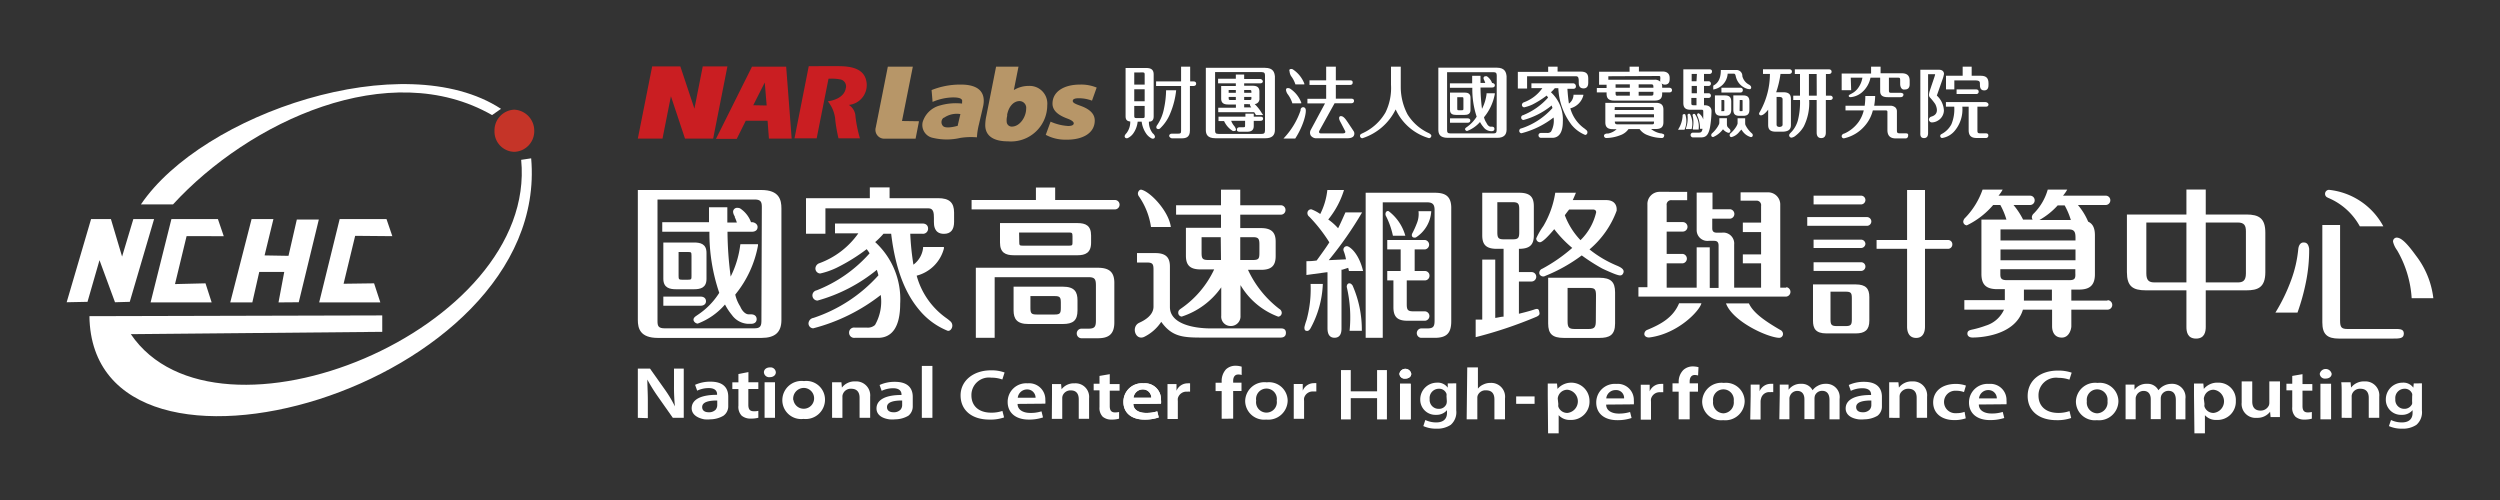 <svg id="圖層_1" data-name="圖層 1" xmlns="http://www.w3.org/2000/svg" viewBox="0 0 300 60"><rect x="0" y="0" width="300" height="60" fill="#333333" stroke="none"/><defs><style>.cls-1{fill:#b79668;}.cls-2{fill:#ca1e22;}.cls-3{fill:#fff;}.cls-4{fill:#c53428;}</style></defs><path class="cls-1" d="M126.07,14.6a6.09,6.09,0,0,0,2.11.52c.48,0,.67-.14.67-.32s-.23-.38-.84-.6c-.81-.31-1.71-.81-1.71-1.76,0-1.46,1.39-2.29,3.3-2.29a4.85,4.85,0,0,1,2,.36l-.56,1.57a4.44,4.44,0,0,0-1.61-.29c-.43,0-.7.1-.7.32s.28.35.86.56,1.78.67,1.78,1.79c0,1.52-1.45,2.33-3.45,2.3a4.93,4.93,0,0,1-2.43-.58Z"/><path class="cls-1" d="M115.25,10.15a9.12,9.12,0,0,0-3.46.66l.12,1.42a6.43,6.43,0,0,1,2.48-.54c1,0,1.12.28,1.06.53l0,.21a6.87,6.87,0,0,0-2.63.22,2.93,2.93,0,0,0-2.1,2,1.57,1.57,0,0,0,1.26,1.9,7.14,7.14,0,0,0,3.25,0,8.3,8.3,0,0,1,2-.07,8.28,8.28,0,0,1,.23-1.51l.49-2.1C118.32,11.34,117.73,10.13,115.25,10.15Zm-2,4a2.7,2.7,0,0,1,2-.46s-.19.78-.33,1.41c-.66.18-1.52.32-1.78,0A.68.68,0,0,1,113.24,14.12Z"/><path class="cls-1" d="M123.47,10.31a3.41,3.41,0,0,0-1.81.5L122.22,8h-2.69l-1.17,5.91a5.33,5.33,0,0,0-.13,1.11c0,1.14.8,1.94,2.72,1.94a4.35,4.35,0,0,0,4.72-4.33A2.12,2.12,0,0,0,123.47,10.31Zm-2,4.88a.61.61,0,0,1-.67-.6,2.05,2.05,0,0,1,.06-.68l0-.17c.22-1.07.85-1.61,1.48-1.61a.81.81,0,0,1,.8.92C123.13,14.08,122.35,15.19,121.43,15.19Z"/><path class="cls-1" d="M108.24,14.52,109.54,8h-3s-1.33,6.73-1.45,7.3a1.06,1.06,0,0,0,1.11,1.34h3.67l.41-2.09Z"/><path class="cls-2" d="M104,10c-.16-1.7-1.68-2.06-3.39-2.06H97.05l-1.71,8.66H98l1.42-7.15a5.58,5.58,0,0,1,1.51.1.85.85,0,0,1,.56,1.06c-.13.78-.91,1.37-2.15,1.55a4,4,0,0,1,.9,2.31,18.14,18.14,0,0,0,.38,2.13h2.57a16.27,16.27,0,0,1-.53-2.58,1.72,1.72,0,0,0-.8-1.43v0A2.39,2.39,0,0,0,104,10Z"/><path class="cls-2" d="M92.27,16.63H95L94.34,8h-4.1l-4.32,8.66h2.49l1.08-2.17h2.62Zm-1.88-4L91.77,9.9,92,12.66Z"/><polygon class="cls-2" points="84.33 7.97 83.33 13.04 81.64 7.97 81.22 7.97 79.32 7.97 78.26 7.97 76.54 16.63 79.5 16.63 80.51 11.55 82.2 16.63 82.61 16.63 84.52 16.63 85.58 16.63 87.29 7.97 84.33 7.97"/><path class="cls-3" d="M151.8,8.14h-7.1v7.45c0,.44.12,1,1.15,1h6c.77,0,1.14-.33,1.14-1V9.17C152.94,8.73,152.83,8.14,151.8,8.14Zm0,7.51c0,.35-.14.42-.43.42h-5.14c-.36,0-.42-.13-.42-.42v-7h5.56c.36,0,.43.14.43.42Z"/><path class="cls-3" d="M150.56,12.49a.62.62,0,0,0,.57-.7V11c0-.5-.25-.71-.83-.71h-1V10h1.92c.29,0,.32-.18.32-.25s-.12-.27-.32-.27h-1.92V8.94h-1v.51h-2.13V10h2.13v.32h-1.76v1.5c0,.5.26.72.84.72h.93v.39h-2.12v.53h4.31l.22.35,0,0h.86l-.18-.26A4.88,4.88,0,0,0,150.56,12.49ZM148.3,12h-.58c-.25,0-.28,0-.28-.28v-.09h.86Zm0-.86h-.86v-.34h.86Zm1,1.75v-.39H150a.2.2,0,0,0,0,.11.61.61,0,0,0,.16.28Zm.87-1.17c0,.25,0,.28-.28.28h-.59v-.37h.87Zm-.87-.58v-.34h.59c.26,0,.28,0,.28.34Z"/><path class="cls-3" d="M151.26,14h-.81v-.36h-1V14h-3.23v.53h.67a2.7,2.7,0,0,0,1.05,1.19.47.47,0,0,0,.17,0,.23.23,0,0,0,.18-.07.26.26,0,0,0,0-.2,1,1,0,0,0-.2-.35,2.16,2.16,0,0,1-.35-.6h1.67V15c0,.25,0,.27-.27.27h-.37c-.3,0-.34.19-.34.28s0,.26.34.26h.85c.58,0,.83-.21.83-.7v-.61h.81c.19,0,.31-.1.31-.26S151.46,14,151.26,14Z"/><path class="cls-3" d="M171.51,16h0a5.9,5.9,0,0,1-2.61-2.28,7.11,7.11,0,0,1-.81-3.26V8h-1.17v2.17a6.65,6.65,0,0,1-.66,3.32A6.1,6.1,0,0,1,163.48,16h0c-.16.08-.28.13-.28.31a.29.29,0,0,0,.28.28,6.73,6.73,0,0,0,4-3.46,6.34,6.34,0,0,0,4,3.45.29.29,0,0,0,.28-.28C171.76,16.16,171.64,16.1,171.51,16Z"/><path class="cls-3" d="M141.14,10.83h-1.21a10.9,10.9,0,0,1-.25,2.19,5.27,5.27,0,0,1-.77,1.92c-.15.19-.19.34-.11.47a.31.31,0,0,0,.41,0,5.08,5.08,0,0,0,1.23-1.83A9.82,9.82,0,0,0,141.14,10.83Z"/><path class="cls-3" d="M143.24,9.77h-.42V8h-1.09V9.77h-3v.55h3v5.37c0,.3-.06.35-.37.35h-.73c-.29,0-.33.18-.33.28s.18.28.33.28h1.16c.51,0,1-.11,1-.94V10.32h.42c.2,0,.33-.1.33-.27S143.44,9.77,143.24,9.77Z"/><path class="cls-3" d="M138.33,16l0,0a2.17,2.17,0,0,1-.46-1.4c.36,0,.57-.17.57-.65v-5c0-.56-.27-.79-.9-.79h-2.47v5.78c0,.45.18.6.56.64a2.18,2.18,0,0,1-.46,1.41l0,0a.82.82,0,0,0-.2.29.26.26,0,0,0,.07.26.32.32,0,0,0,.35,0A1.73,1.73,0,0,0,136,16a3,3,0,0,0,.52-1.4H137a3.22,3.22,0,0,0,.52,1.4,1.73,1.73,0,0,0,.64.59.32.32,0,0,0,.35,0,.24.24,0,0,0,.07-.26A.71.71,0,0,0,138.33,16Zm-2.22-2.15V12.71h1.25v1.15c0,.26,0,.31-.3.31h-.64C136.14,14.17,136.11,14.12,136.11,13.86Zm1.25-1.7h-1.25V10.71h1.25Zm-.3-3.46c.28,0,.3.05.3.31v1.15h-1.25V8.7Z"/><path class="cls-3" d="M154.93,9.13a3.3,3.3,0,0,1,.52,1l0,0h1.07l0-.1a3.61,3.61,0,0,0-1.36-1.69.36.36,0,0,0-.41,0,.27.27,0,0,0,0,.24A1.24,1.24,0,0,0,154.93,9.13Z"/><path class="cls-3" d="M154.56,11.35a3.66,3.66,0,0,1,.51,1l0,.05h1.08l0-.1a3.53,3.53,0,0,0-1.36-1.68c-.18-.07-.34-.06-.41,0a.25.25,0,0,0-.05.24A1.11,1.11,0,0,0,154.56,11.35Z"/><path class="cls-3" d="M156.22,12.91a.33.33,0,0,0-.15.24l0,.1a9.1,9.1,0,0,1-1.94,3.25l-.11.12h1.41l0,0c1.05-1.62,1.41-3.29,1.22-3.59A.3.3,0,0,0,156.22,12.91Z"/><path class="cls-3" d="M162.45,15.76l-.77-1.16a.43.43,0,0,1-.07-.1c-.15-.21-.4-.56-.67-.56l-.1,0a.19.19,0,0,0-.13.13c-.07.2.12.53.14.56l.57,1.1a.19.19,0,0,1,0,.17c0,.07-.17.11-.35.11h-2.43c-.18,0-.3,0-.34-.11s0-.1,0-.17l1.85-3.34h2c.29,0,.33-.19.33-.27s0-.28-.33-.28H160.3V10.19H162c.28,0,.32-.17.32-.28s0-.27-.32-.27H160.3V8h-1.16V9.64h-2v.55h2v1.67h-2.25v.55H159l-1.71,3.18a.69.69,0,0,0,0,.67.82.82,0,0,0,.76.33h3.65c.39,0,.64-.11.74-.27A.55.55,0,0,0,162.45,15.76Z"/><path class="cls-3" d="M207.32,8.84H208c.15,0,.22,0,.29.3a2,2,0,0,0,1.5,1.55h.08a.29.29,0,0,0,.17,0,.22.22,0,0,0,.1-.21c0-.19-.26-.33-.29-.34a1.58,1.58,0,0,1-.77-1,.7.7,0,0,0-.75-.74H206.5c0,1.21-.45,1.63-.91,1.88v.46A2.05,2.05,0,0,0,207.32,8.84Z"/><path class="cls-3" d="M209.14,10.82a.27.27,0,0,0-.29-.29h-2.28v.57h2.28A.27.27,0,0,0,209.14,10.82Z"/><path class="cls-3" d="M207.6,15.86a.27.27,0,0,0,0-.32c-.21-.26-.37-.25-.37-.66v-.7h-.91s0,.26,0,.49-.05.25-.18.5a3.66,3.66,0,0,1-.68.82.29.29,0,0,0-.11.21.21.21,0,0,0,.24.24,2.85,2.85,0,0,0,1.17-.93,1.31,1.31,0,0,0,.61.42A.23.23,0,0,0,207.6,15.86Z"/><path class="cls-3" d="M202.24,13.74a.2.2,0,0,0-.27,0c-.06,0-.06.09-.06.16v.05a3.36,3.36,0,0,1-.49,1.52l-.06.1h.56c.19,0,.2,0,.22,0A2.57,2.57,0,0,0,202.24,13.74Z"/><path class="cls-3" d="M203,15.48a2.53,2.53,0,0,0-.19-1.78.18.18,0,0,0-.3.18v0a3.5,3.5,0,0,1-.2,1.52l0,.09h.7Z"/><path class="cls-3" d="M203.16,15.54h.68v-.07a2.6,2.6,0,0,0-.45-1.78.2.2,0,0,0-.26.05.19.19,0,0,0,0,.18v0a3.49,3.49,0,0,1,0,1.5Z"/><path class="cls-3" d="M210.22,16a3.38,3.38,0,0,1-.62-.73c-.14-.26-.18-.27-.18-.52v-.56h-.91v.54c0,.16,0,.13-.13.41a3.44,3.44,0,0,1-.72.86.28.28,0,0,0-.1.21.21.21,0,0,0,.23.24,1.76,1.76,0,0,0,.92-.62l.25-.28c.08.09.13.19.21.28a1.84,1.84,0,0,0,.92.62.21.21,0,0,0,.24-.24A.26.26,0,0,0,210.22,16Z"/><path class="cls-3" d="M205.38,13.43v-.11c0-.43-.31-.69-.82-.69h-.08v-.88H205a.27.27,0,0,0,.31-.28.28.28,0,0,0-.31-.28h-.52v-.88H205a.27.27,0,0,0,.31-.28.28.28,0,0,0-.31-.28h-.52V8.87h.65a.28.28,0,0,0,.31-.28c0-.08,0-.27-.31-.27H202v4c0,.44.1.85.86.85h1.31c.12,0,.21,0,.22.17s0,.72,0,1a1.4,1.4,0,0,0-.51-.73.15.15,0,0,0-.21.09.17.17,0,0,0,0,.17l0,0a3.58,3.58,0,0,1,.33,1.53v.06l.3,0c-.07.44-.23.46-.52.46h-.6a.28.28,0,0,0-.31.28.29.29,0,0,0,.31.29h.87c.51,0,.92-.09,1.14-1.16A12.63,12.63,0,0,0,205.38,13.43Zm-1.8-.8h-.32c-.28,0-.3-.05-.3-.32v-.56h.62Zm0-2.88H203v.56h.63v.88H203V8.87h.63Z"/><path class="cls-3" d="M208.72,13.9h.47c.52,0,.74-.22.74-.73v-1c0-.5-.22-.72-.74-.72H208v1.72C208,13.68,208.2,13.9,208.72,13.9Zm.05-1.9H209c.09,0,.11,0,.11.12v1.11c0,.11,0,.11-.25.11-.08,0-.11,0-.11-.11Z"/><path class="cls-3" d="M205.79,11.45h0v1.72c0,.51.23.73.74.73H207c.52,0,.75-.22.75-.73v-1c0-.5-.23-.72-.75-.72Zm1.13,1.78c0,.11,0,.11-.24.11s-.11,0-.11-.11V12h.24c.07,0,.11,0,.11.12Z"/><path class="cls-3" d="M190.35,15.6l-.19-.16A4.37,4.37,0,0,1,188.44,13,2.17,2.17,0,0,0,190,11.46v-.09h-1.18l0,.06a1.33,1.33,0,0,1-.55,1c-.07-.43-.15-1.23-.18-1.77h.69c.21,0,.33-.11.33-.29S189,10,188.77,10h-5v.58h1.31a4.66,4.66,0,0,1-2.22,1.7.35.35,0,0,0-.23.3.29.29,0,0,0,.27.3,4.7,4.7,0,0,0,1-.34,11,11,0,0,0,1.7-1.07,2.25,2.25,0,0,1,.17.24,8,8,0,0,1-3,2.11.28.28,0,0,0-.23.29.29.29,0,0,0,.28.29,9.23,9.23,0,0,0,3.39-1.75c0,.09.05.18.09.31h0a8.58,8.58,0,0,1-3.71,2.44c-.1,0-.28.09-.28.3a.28.28,0,0,0,.26.29,10.51,10.51,0,0,0,3.86-1.89,2.67,2.67,0,0,1-.31,1.7.6.6,0,0,1-.5.15h-.67c-.21,0-.33.11-.33.29a.3.3,0,0,0,.33.3h1.32c.83,0,1.27-.68,1.27-1.94a4.44,4.44,0,0,0-1.43-3.53,4.13,4.13,0,0,0,.47-.49H187A7.8,7.8,0,0,0,188.6,15a4.14,4.14,0,0,0,1.62,1.19c.14,0,.27-.13.27-.29A.33.33,0,0,0,190.35,15.6Z"/><path class="cls-3" d="M174.74,13.79h1c.35,0,.72-.08.72-.59V11.71c0-.52-.37-.6-.72-.6H174v.07s0,.11,0,.53V13.2C174,13.71,174.37,13.79,174.74,13.79Zm.13-1.91v-.22h.51c.21,0,.23,0,.23.22V13c0,.19,0,.23-.23.23h-.28c-.21,0-.23,0-.23-.23Z"/><path class="cls-3" d="M179.6,8.12h-7v7.42c0,.48.12,1,1.14,1h5.91c.78,0,1.14-.33,1.14-1V9.15C180.74,8.71,180.62,8.12,179.6,8.12Zm0,7.49c0,.34-.13.4-.42.4h-5.11c-.36,0-.42-.12-.42-.4V8.66h5.54c.32,0,.42.1.42.41Z"/><path class="cls-3" d="M176.44,14.47c0-.17-.12-.27-.32-.27H174v.53h2.12C176.31,14.73,176.44,14.63,176.44,14.47Z"/><path class="cls-3" d="M178.39,11.26a5.24,5.24,0,0,1-.55,1.8,21.58,21.58,0,0,1-.18-2.56h1.39c.21,0,.33-.1.33-.27s-.18-.27-.33-.27h0a1.66,1.66,0,0,0-.63-.81.4.4,0,0,0-.15,0,.23.23,0,0,0-.25.23.73.73,0,0,0,.09.26l0,0c.05.11.08.2.12.31h-.57V9.1h-1V10h-2.67v.54h2.69A10.38,10.38,0,0,0,177.2,14,4.33,4.33,0,0,1,176,15.26l0,0c-.09.06-.19.13-.19.24s.13.22.24.22a3.85,3.85,0,0,0,1.55-1.08,3.06,3.06,0,0,0,.4.59,1.18,1.18,0,0,0,.92.51H179c.3,0,.33-.19.33-.27s0-.27-.33-.27h-.13c-.17,0-.37-.17-.49-.45a2,2,0,0,1-.3-.68,6.08,6.08,0,0,0,1.3-2.8l0-.08h-1Z"/><path class="cls-3" d="M237.44,11c0-.17-.11-.27-.31-.27h-2.34v.55h2.34A.27.27,0,0,0,237.44,11Z"/><path class="cls-3" d="M232.42,11.47l.73-2.08a3.3,3.3,0,0,0,.13-.52c0-.19-.11-.5-.61-.5h-2.23V15.9c0,.17-.07.67.44.67s.49-.5.49-.67v-7h.83c.06,0,0,0,0,0a.15.15,0,0,1,0,.11c0,.06-.64,1.89-.66,2a2,2,0,0,0-.06.32.52.52,0,0,0,.08.33,7.15,7.15,0,0,1,.67.83c.32.65.31,1.28-.46,1.5a.4.4,0,0,0-.3.34.36.36,0,0,0,.33.36,1.4,1.4,0,0,0,.7-.19,1.46,1.46,0,0,0,.77-1.23A2.6,2.6,0,0,0,232.42,11.47Z"/><path class="cls-3" d="M238.31,12.8c.28,0,.31-.19.31-.27s-.11-.28-.4-.28h-4.71v.55h1a4.72,4.72,0,0,1-.34,2.11A2.81,2.81,0,0,1,233,16.08c-.14.07-.17.14-.17.24a.23.23,0,0,0,.24.24,2.47,2.47,0,0,0,1.51-.88,4,4,0,0,0,.9-2.88h.76v2.82c0,.83.5.94,1,.94h1.05a.28.28,0,0,0,.31-.28c0-.1,0-.28-.31-.28h-.64c-.3,0-.36-.05-.36-.35V12.8Z"/><path class="cls-3" d="M237.68,9.09H236.6V8h-1.08V9.09h-2v1.64h1V9.65h2.57c.28,0,.5.06.5.33v.19c0,.19,0,.68.51.68s.52-.46.52-.69V10C238.62,9.36,238.34,9.09,237.68,9.09Z"/><path class="cls-3" d="M222.09,9.32h1.4a2.91,2.91,0,0,1-.48,1.19,2.18,2.18,0,0,1-.76.69c-.29.17-.42.19-.4.33s.21.13.23.13a2.43,2.43,0,0,0,1.38-.6,3.13,3.13,0,0,0,1-1.74h1.16v1.59c0,.37.1.75.91.75h1.52c.3,0,.33-.18.34-.19a.26.26,0,0,0,0-.22.49.49,0,0,0-.35-.11H227c-.3,0-.33-.06-.33-.3V9.32h1c.3,0,.35,0,.35.34v.45s0,.53.37.63a.75.75,0,0,0,.2,0c.26,0,.57-.11.57-.62V9.68c0-.78-.53-.89-1-.89h-2.49V8h-1.14v.82H221v2h1.14Z"/><path class="cls-3" d="M228.69,16H228c-.31,0-.37-.06-.37-.36v-2.3a.63.63,0,0,0-.19-.45.93.93,0,0,0-.67-.2h-1.87a7.61,7.61,0,0,0,.12-1.17h-1.18a8.49,8.49,0,0,1-.08,1.17h-2.3v.56h2.19a4,4,0,0,1-.61,1.37,4.22,4.22,0,0,1-1.71,1.4c-.08,0-.33.11-.33.33a.26.26,0,0,0,.28.25,4.56,4.56,0,0,0,2.46-1.46,4.39,4.39,0,0,0,1-1.89h1.57a.17.17,0,0,1,.18.13v2.23c0,.84.53,1,1,1h1.15a.3.3,0,0,0,.33-.29C229,16.15,229,16,228.69,16Z"/><path class="cls-3" d="M219.62,11.48h-.51V8.88h.35c.21,0,.33-.11.33-.28s-.12-.28-.33-.28h-4.08v.56H216v2.6h-.81V12H216a8.76,8.76,0,0,1-.26,2.46,3.35,3.35,0,0,1-.7,1.3c-.23.25-.32.31-.34.45a.29.29,0,0,0,.27.31,1,1,0,0,0,.53-.26,3.75,3.75,0,0,0,.95-1.08,6.29,6.29,0,0,0,.65-3.18H218V15.9c0,.55.29.67.55.67s.55-.12.55-.67V12h.51c.2,0,.32-.1.32-.28A.28.28,0,0,0,219.62,11.48Zm-1.61,0h-.94V8.88H218Z"/><path class="cls-3" d="M214.91,15V11.87c0-.55-.27-.8-.91-.8h-.86a11.47,11.47,0,0,0,.52-2.2h1.05c.2,0,.32-.11.32-.28s-.12-.28-.32-.28h-3.15v.56h.83a9.24,9.24,0,0,1-1.15,4.45c-.08.16-.2.28-.13.41a.22.22,0,0,0,.23.11c.09,0,.37-.07.84-.68V15c0,.56.27.8.9.8H214C214.64,15.76,214.91,15.52,214.91,15Zm-1-.05c0,.26-.28.29-.53.29h.34c-.25,0-.53,0-.53-.29V11.63h.19c.25,0,.53,0,.53.29Z"/><path class="cls-3" d="M183.25,9.15h5.89c.28,0,.31.28.31.55v.23c0,.17,0,.68.57.68.38,0,.57-.23.57-.68V9.41c0-.58-.27-.82-.91-.82h-2.77V8h-1.13v.62h-3.64v2h1.11Z"/><path class="cls-3" d="M199.34,16h-.09a2.54,2.54,0,0,1-1.12-.52h.57c.64,0,.91-.25.91-.82V13.16c0-.57-.28-.82-.91-.82h-6.06v.07s0,.21,0,.75v1.52c0,.57.27.82.91.82H194a2.11,2.11,0,0,1-1,.52h-.09c-.2,0-.44.08-.43.28a.27.27,0,0,0,.29.26h0a4.75,4.75,0,0,0,1.65-.33,2,2,0,0,0,1-.74h1.33a2,2,0,0,0,1,.74,4.82,4.82,0,0,0,1.66.33h0a.26.26,0,0,0,.28-.26C199.78,16.11,199.55,16.07,199.34,16Zm-.86-1.92h-4.7v-.37h4.7Zm-4.7-1.23h4.42c.18,0,.23,0,.25.06a.72.72,0,0,1,0,.29h-4.7Zm.41,2.07c-.26,0-.41,0-.41-.34h4.7c0,.3,0,.34-.28.34Z"/><path class="cls-3" d="M200.31,10.53h-.85v-.12a1,1,0,0,0-.07-.41.52.52,0,0,0,.41.15c.26,0,.56-.11.56-.66V9.35c0-.5-.31-.77-.87-.77h-2.82V8h-1.12v.61h-3.66v1.56h.9v.39h-1.17v.53h1.17v.16c0,.57.27.82.91.82h4.85c.64,0,.91-.25.91-.82v-.16h.85c.2,0,.33-.09.33-.27S200.51,10.53,200.31,10.53Zm-2.21-.41c.29,0,.31.07.31.41h-1.77v-.41Zm.9-1c.2,0,.24,0,.24.24v.1a1,1,0,0,0,0,.35.9.9,0,0,0-.74-.24H193V9.15Zm-5.13,1h1.71v.41h-1.71Zm0,1v-.1h1.71v.46h-1.39C193.9,11.52,193.87,11.43,193.87,11.16Zm4.54,0c0,.28,0,.36-.31.36h-1.46v-.46h1.77Z"/><path class="cls-4" d="M61.7,18.22a2.47,2.47,0,0,0,2.41-2.51,2.52,2.52,0,0,0-2.41-2.55,2.48,2.48,0,0,0-2.36,2.55A2.43,2.43,0,0,0,61.7,18.22Z"/><path class="cls-3" d="M47.08,28.34l-.7-2.05H40.76l-2.46,10h7.34L44.89,34l-3.66.05,1.39-5.75ZM35.85,36.27l2.41-9.93H35.62l-1,4.36-2.87-.05,1.06-4.36H30.19l-2.56,10h2.65l.83-3.66h3l-.69,3.66Zm23.2-22.46,1.07-.75c-11.65-7.61-35.83.56-43.21,11.47h3.85C29.91,14.56,46.71,6.75,59.05,13.81ZM63.74,19l-1.2.18c2,20.47-36.54,36.1-46.84,20.92l30.17-.28V37.85l-35.14.09C11.06,62.13,66.15,46.66,63.74,19ZM13.8,36.27l1.77-.05,2.92-9.93H16l-1.35,4.5-1.34-4.5H10.93L8,36.27l2.5-.05,1.44-5Zm13.05-7.93-.7-2.05H20.57l-2.5,10H25.4L24.66,34,21,34.09l1.39-5.75Z"/><path class="cls-3" d="M213.57,47.39c0-.47,0-.88,0-1.24h1.06l0,.62h0a1.78,1.78,0,0,1,1.52-.71,1.44,1.44,0,0,1,1.36.77h0a1.74,1.74,0,0,1,.6-.52,1.86,1.86,0,0,1,1-.25,1.59,1.59,0,0,1,1.64,1.81v2.45h-1.21V48c0-.69-.28-1.1-.88-1.1a.92.92,0,0,0-.86.55,1.28,1.28,0,0,0-.06.35v2.5h-1.21V47.91c0-.58-.27-1-.85-1a.93.93,0,0,0-.88.6.77.77,0,0,0-.07.34v2.46h-1.21Z"/><path class="cls-3" d="M248.54,50.16a5,5,0,0,1-1.75.26c-2.16,0-3.47-1.15-3.47-2.9,0-1.9,1.55-3.05,3.62-3.05a4.89,4.89,0,0,1,1.66.25l-.27.84a4.12,4.12,0,0,0-1.33-.22,2.1,2.1,0,0,0-2.38,2.13c0,1.26.87,2.08,2.37,2.08a4,4,0,0,0,1.35-.22Z"/><path class="cls-3" d="M120.49,50.09a4.93,4.93,0,0,1-1.76.26c-2.15,0-3.46-1.15-3.46-2.91s1.55-3,3.63-3a4.52,4.52,0,0,1,1.65.26l-.27.84a3.86,3.86,0,0,0-1.33-.22,2.1,2.1,0,0,0-2.38,2.12c0,1.27.88,2.08,2.37,2.08a4,4,0,0,0,1.35-.21Z"/><path class="cls-3" d="M122.11,48.47c0,.75.73,1.08,1.51,1.08a4.23,4.23,0,0,0,1.36-.19l.18.73a5.17,5.17,0,0,1-1.71.26c-1.59,0-2.53-.84-2.53-2.11a2.22,2.22,0,0,1,2.4-2.24,1.94,1.94,0,0,1,2.12,2,2.19,2.19,0,0,1,0,.44Zm2.16-.74a1,1,0,0,0-1-1,1.13,1.13,0,0,0-1.14,1Z"/><path class="cls-3" d="M126.24,47.33c0-.48,0-.88,0-1.24h1.09l.06.62h0a1.86,1.86,0,0,1,1.56-.71,1.63,1.63,0,0,1,1.74,1.79v2.47h-1.24V47.91c0-.6-.26-1.06-.93-1.06a1,1,0,0,0-1,.62.9.9,0,0,0-.05.34v2.45h-1.25Z"/><path class="cls-3" d="M133.17,44.9v1.19h1.18v.79h-1.18v1.84c0,.5.16.77.64.77a2.51,2.51,0,0,0,.48-.05l0,.8a3.1,3.1,0,0,1-.9.11,1.58,1.58,0,0,1-1.06-.34,1.49,1.49,0,0,1-.39-1.17v-2h-.7v-.79h.7v-.94Z"/><path class="cls-3" d="M136,48.47c0,.75.73,1.08,1.51,1.08a4.23,4.23,0,0,0,1.36-.19l.18.73a5.17,5.17,0,0,1-1.71.26c-1.59,0-2.53-.84-2.53-2.11a2.22,2.22,0,0,1,2.4-2.24,1.93,1.93,0,0,1,2.11,2,2.19,2.19,0,0,1,0,.44Zm2.16-.74a1,1,0,0,0-1-1,1.12,1.12,0,0,0-1.14,1Z"/><path class="cls-3" d="M140.1,47.43c0-.56,0-1,0-1.34h1.08l0,.8h0a1.44,1.44,0,0,1,1.34-.89,1.32,1.32,0,0,1,.29,0v1a3.05,3.05,0,0,0-.36,0,1.06,1.06,0,0,0-1.11.8,1.47,1.47,0,0,0,0,.32v2.16H140.1Z"/><path class="cls-3" d="M155.25,47.42c0-.56,0-1,0-1.34h1.08l0,.8h0a1.44,1.44,0,0,1,1.34-.9,1.29,1.29,0,0,1,.29,0v1a3.05,3.05,0,0,0-.36,0,1.06,1.06,0,0,0-1.11.79,1.66,1.66,0,0,0,0,.33v2.16h-1.24Z"/><path class="cls-3" d="M154.52,48.07a2.33,2.33,0,0,1-2.58,2.28,2.27,2.27,0,0,1-2.52-2.21,2.31,2.31,0,0,1,2.6-2.26A2.24,2.24,0,0,1,154.52,48.07Zm-3.78,0a1.25,1.25,0,1,0,2.47,0,1.25,1.25,0,1,0-2.47,0Z"/><path class="cls-3" d="M146.6,50.25V46.93h-.73v-1h.73v-.16a2.07,2.07,0,0,1,.52-1.45,1.64,1.64,0,0,1,1.15-.43A2.49,2.49,0,0,1,149,44l0,1a1.25,1.25,0,0,0-.42-.06c-.42,0-.6.34-.6.76v.22h1v1h-1v3.32Z"/><path class="cls-3" d="M210.08,47.5c0-.57,0-1,0-1.35h1.07l0,.8h0a1.45,1.45,0,0,1,1.34-.89l.3,0v1a1.82,1.82,0,0,0-.37,0,1,1,0,0,0-1.1.8,1.09,1.09,0,0,0-.05.33v2.15h-1.24Z"/><path class="cls-3" d="M209.36,48.15a2.32,2.32,0,0,1-2.58,2.27,2.26,2.26,0,0,1-2.52-2.2,2.31,2.31,0,0,1,2.6-2.27A2.24,2.24,0,0,1,209.36,48.15Zm-3.79,0a1.29,1.29,0,0,0,1.25,1.45,1.31,1.31,0,0,0,1.23-1.47,1.25,1.25,0,1,0-2.48,0Z"/><path class="cls-3" d="M255.07,47.39c0-.47,0-.88,0-1.24h1.07l0,.62h0a1.76,1.76,0,0,1,1.51-.71,1.43,1.43,0,0,1,1.36.77h0a2,2,0,0,1,1.6-.77,1.59,1.59,0,0,1,1.64,1.81v2.45H261.1V48c0-.69-.28-1.1-.88-1.1a.92.92,0,0,0-.86.55,1,1,0,0,0-.07.35v2.5h-1.2V47.91c0-.58-.27-1-.85-1a.94.94,0,0,0-.89.6.77.77,0,0,0-.07.34v2.46h-1.21Z"/><path class="cls-3" d="M254.21,48.15a2.32,2.32,0,0,1-2.58,2.27,2.26,2.26,0,0,1-2.52-2.2,2.31,2.31,0,0,1,2.6-2.27A2.24,2.24,0,0,1,254.21,48.15Zm-3.79,0a1.29,1.29,0,0,0,1.25,1.45,1.31,1.31,0,0,0,1.23-1.47,1.25,1.25,0,1,0-2.48,0Z"/><path class="cls-3" d="M201.44,50.32V47h-.74V46h.74v-.17A2,2,0,0,1,202,44.4a1.67,1.67,0,0,1,1.15-.43,2.86,2.86,0,0,1,.67.09l-.05,1a1.48,1.48,0,0,0-.41-.06c-.42,0-.6.35-.6.77V46h1v1h-1v3.32Z"/><path class="cls-3" d="M235.89,50.2a4.13,4.13,0,0,1-1.38.21c-1.53,0-2.53-.83-2.53-2.12s1-2.22,2.73-2.22a3.66,3.66,0,0,1,1.2.2l-.23.78a2.64,2.64,0,0,0-.93-.16,1.35,1.35,0,1,0,0,2.69,2.77,2.77,0,0,0,1-.16Z"/><path class="cls-3" d="M237.46,48.54c0,.75.73,1.08,1.51,1.08a4.28,4.28,0,0,0,1.36-.19l.18.73a5.53,5.53,0,0,1-1.71.25c-1.59,0-2.52-.83-2.52-2.1a2.22,2.22,0,0,1,2.39-2.24,1.93,1.93,0,0,1,2.11,2,2.19,2.19,0,0,1,0,.44Zm2.16-.73a1,1,0,0,0-1-1,1.11,1.11,0,0,0-1.14,1Z"/><path class="cls-3" d="M290.63,46c0,.25,0,.56,0,1.09v2.16a2,2,0,0,1-.66,1.73,2.92,2.92,0,0,1-1.73.46,3.72,3.72,0,0,1-1.57-.31l.25-.73a3,3,0,0,0,1.31.29c.73,0,1.28-.32,1.28-1.15v-.32h0a1.63,1.63,0,0,1-1.31.56,1.81,1.81,0,0,1-1.9-1.86,2,2,0,0,1,2-2,1.46,1.46,0,0,1,1.3.6h0l.05-.51Zm-1.17,1.52a.75.75,0,0,0,0-.26.92.92,0,0,0-.92-.61,1.11,1.11,0,0,0-1.1,1.24,1.07,1.07,0,0,0,1.09,1.17,1,1,0,0,0,.92-.58,1.27,1.27,0,0,0,0-.34Z"/><path class="cls-3" d="M174.75,46c0,.25,0,.56,0,1.09v2.16a2,2,0,0,1-.66,1.73,2.9,2.9,0,0,1-1.73.46,3.64,3.64,0,0,1-1.56-.31l.24-.73a3,3,0,0,0,1.31.29c.74,0,1.29-.32,1.29-1.15v-.32h0a1.63,1.63,0,0,1-1.31.56,1.81,1.81,0,0,1-1.9-1.86,2,2,0,0,1,2-2,1.46,1.46,0,0,1,1.3.6h0l0-.51Zm-1.17,1.52a.75.75,0,0,0,0-.26.92.92,0,0,0-.92-.61,1.11,1.11,0,0,0-1.1,1.24,1.07,1.07,0,0,0,1.09,1.17.94.94,0,0,0,.92-.58,1.27,1.27,0,0,0,.05-.34Z"/><rect class="cls-3" x="160.92" y="44.41" width="1.17" height="5.92"/><rect class="cls-3" x="165.25" y="44.41" width="1.18" height="5.92"/><path class="cls-3" d="M185.73,47.44c0-.56,0-1,0-1.42h1.11l.06.65h0a2.19,2.19,0,0,1,3.84,1.43,2.19,2.19,0,0,1-2.29,2.29,1.77,1.77,0,0,1-1.41-.57h0V52h-1.27ZM187,48.5a1,1,0,0,0,0,.3,1.12,1.12,0,0,0,1.11.75,1.4,1.4,0,0,0,0-2.78,1.15,1.15,0,0,0-1.13.8.91.91,0,0,0-.05.27Z"/><path class="cls-3" d="M263.28,47.44c0-.56,0-1,0-1.42h1.12l.06.65h0a2.09,2.09,0,0,1,1.73-.75,2.07,2.07,0,0,1,2.11,2.18A2.19,2.19,0,0,1,266,50.39a1.75,1.75,0,0,1-1.41-.57h0V52h-1.26Zm1.26,1.06a.76.76,0,0,0,0,.3,1.12,1.12,0,0,0,1.11.75,1.4,1.4,0,0,0,0-2.78,1.15,1.15,0,0,0-1.13.8.94.94,0,0,0-.06.27Z"/><path class="cls-3" d="M176.07,44.09h1.28v2.55h0a1.63,1.63,0,0,1,.63-.49,1.89,1.89,0,0,1,.87-.2,1.66,1.66,0,0,1,1.75,1.86v2.51h-1.27V47.93c0-.63-.26-1.09-1-1.09a1,1,0,0,0-1,.6.85.85,0,0,0-.05.33v2.55h-1.28Z"/><path class="cls-3" d="M169.35,44.86c0,.32-.28.57-.72.57a.62.62,0,0,1-.7-.57.72.72,0,0,1,1.42,0ZM168,50.32V46.05h1.28v4.27Z"/><path class="cls-3" d="M169.35,44.86c0,.32-.28.57-.72.57a.62.62,0,0,1-.7-.57.72.72,0,0,1,1.42,0ZM168,50.32V46.05h1.28v4.27Z"/><path class="cls-3" d="M279.8,44.86c0,.32-.28.57-.73.57a.62.62,0,0,1-.7-.57.73.73,0,0,1,1.43,0Zm-1.35,5.46V46.05h1.28v4.27Z"/><path class="cls-3" d="M76.54,50.14V44.23H78l1.8,2.54a14.43,14.43,0,0,1,1.19,2h0a23.69,23.69,0,0,1-.11-2.46V44.23h1.17v5.91H80.74l-1.82-2.59a20,20,0,0,1-1.24-2h0c0,.76.06,1.54.06,2.52v2.11Z"/><path class="cls-3" d="M89.81,44.65v1.22H91v.81h-1.2v1.89c0,.51.16.78.65.78A2,2,0,0,0,91,49.3l0,.83a3.29,3.29,0,0,1-.92.1A1.62,1.62,0,0,1,89,49.88a1.51,1.51,0,0,1-.39-1.19v-2h-.73v-.81h.73v-1Z"/><path class="cls-3" d="M93.1,44.68c0,.32-.28.58-.72.58a.63.63,0,0,1-.71-.58c0-.34.29-.59.72-.59A.63.63,0,0,1,93.1,44.68Zm-1.35,5.46V45.87H93v4.27Z"/><path class="cls-3" d="M99,48a2.32,2.32,0,0,1-2.58,2.27A2.26,2.26,0,0,1,93.88,48a2.31,2.31,0,0,1,2.6-2.27A2.24,2.24,0,0,1,99,48Zm-3.79,0a1.25,1.25,0,1,0,1.26-1.45A1.29,1.29,0,0,0,95.19,48Z"/><path class="cls-3" d="M99.85,47.14c0-.49,0-.9,0-1.27h1.12l.06.64h0a1.9,1.9,0,0,1,1.6-.74,1.68,1.68,0,0,1,1.79,1.84v2.53h-1.27V47.73c0-.61-.27-1.08-1-1.08a1,1,0,0,0-1,.63.81.81,0,0,0-.06.35v2.51H99.85Z"/><path class="cls-3" d="M110.62,43.91h1.27v6.23h-1.27Z"/><path class="cls-3" d="M109,49.89a3.19,3.19,0,0,1-1.57.43,3.69,3.69,0,0,1-.73,0c-1.07-.16-1.52-.69-1.52-1.3,0-1.08,1.15-1.63,3-1.62v-.07c0-.28-.14-.74-1-.74a3.23,3.23,0,0,0-1.38.31l-.25-.7a4.28,4.28,0,0,1,1.85-.38c1.65,0,2.13.87,2.13,1.8v1.12A1.42,1.42,0,0,1,109,49.89Zm-.74-1.83c-.92,0-1.82.14-1.82.79,0,.43.34.62.76.62a1.09,1.09,0,0,0,.86-.31.84.84,0,0,0,.2-.57Z"/><path class="cls-3" d="M86.81,49.89a3.19,3.19,0,0,1-1.56.43,3.78,3.78,0,0,1-.74,0C83.45,50.11,83,49.58,83,49c0-1.08,1.15-1.63,3.05-1.62v-.07c0-.28-.13-.74-1-.74a3.24,3.24,0,0,0-1.39.31l-.25-.7a4.37,4.37,0,0,1,1.86-.38c1.65,0,2.12.87,2.12,1.8v1.12A1.39,1.39,0,0,1,86.81,49.89Zm-.74-1.83c-.91,0-1.81.14-1.81.79,0,.43.34.62.76.62a1.09,1.09,0,0,0,.86-.31.89.89,0,0,0,.19-.57Z"/><rect class="cls-3" x="161.51" y="46.96" width="4.33" height="0.82"/><path class="cls-3" d="M136,48.47c0,.75.73,1.08,1.51,1.08a4.23,4.23,0,0,0,1.36-.19l.18.73a5.17,5.17,0,0,1-1.71.26c-1.59,0-2.53-.84-2.53-2.11a2.22,2.22,0,0,1,2.4-2.24,1.93,1.93,0,0,1,2.11,2,2.19,2.19,0,0,1,0,.44Zm2.16-.74a1,1,0,0,0-1-1,1.12,1.12,0,0,0-1.14,1Z"/><path class="cls-3" d="M192.74,48.55c0,.75.72,1.08,1.51,1.08a4.58,4.58,0,0,0,1.36-.19l.18.72a5.21,5.21,0,0,1-1.71.26c-1.59,0-2.53-.83-2.53-2.11a2.22,2.22,0,0,1,2.4-2.24,1.93,1.93,0,0,1,2.11,2,2.31,2.31,0,0,1,0,.45Zm2.15-.74a.94.94,0,0,0-1-1,1.11,1.11,0,0,0-1.14,1Z"/><path class="cls-3" d="M196.89,47.51c0-.57,0-1,0-1.34h1.07l0,.79h0a1.46,1.46,0,0,1,1.34-.89,1.23,1.23,0,0,1,.29,0v1a1.71,1.71,0,0,0-.36,0,1.06,1.06,0,0,0-1.11.8,1.66,1.66,0,0,0,0,.33v2.16h-1.23Z"/><path class="cls-3" d="M225.3,49.89a3.19,3.19,0,0,1-1.57.43,3.74,3.74,0,0,1-.73,0c-1.07-.16-1.52-.69-1.52-1.3,0-1.08,1.15-1.63,3.05-1.62v-.07c0-.28-.14-.74-1.05-.74a3.23,3.23,0,0,0-1.38.31l-.25-.7a4.31,4.31,0,0,1,1.85-.38c1.65,0,2.13.87,2.13,1.8v1.12A1.39,1.39,0,0,1,225.3,49.89Zm-.74-1.83c-.92,0-1.82.14-1.82.79,0,.43.34.62.76.62a1.09,1.09,0,0,0,.86-.31.84.84,0,0,0,.2-.57Z"/><path class="cls-3" d="M226.7,47.14c0-.49,0-.9,0-1.27h1.11l.06.64h0a1.9,1.9,0,0,1,1.6-.74,1.67,1.67,0,0,1,1.78,1.84v2.53H230V47.73c0-.61-.27-1.08-1-1.08a1.07,1.07,0,0,0-1,.63,1,1,0,0,0-.05.35v2.51H226.7Z"/><path class="cls-3" d="M281,47.14c0-.49,0-.9-.05-1.27h1.12l.06.64h0a1.92,1.92,0,0,1,1.6-.74,1.67,1.67,0,0,1,1.78,1.84v2.53h-1.26V47.73c0-.61-.27-1.08-1-1.08a1,1,0,0,0-1,.63.81.81,0,0,0-.05.35v2.51H281Z"/><path class="cls-3" d="M273.59,48.78c0,.49,0,.9,0,1.27h-1.12l-.06-.64h0a1.9,1.9,0,0,1-1.6.73A1.67,1.67,0,0,1,269,48.31V45.77h1.27v2.42c0,.61.26,1.08,1,1.08a1.07,1.07,0,0,0,1-.63,1,1,0,0,0,.05-.36V45.77h1.28Z"/><path class="cls-3" d="M276.3,44.9v1.19h1.18v.79H276.3v1.84c0,.5.16.77.64.77a2.51,2.51,0,0,0,.48-.05l0,.8a3.07,3.07,0,0,1-.89.11,1.59,1.59,0,0,1-1.07-.34,1.49,1.49,0,0,1-.39-1.17v-2h-.7v-.79h.7v-.94Z"/><path class="cls-3" d="M184.15,47.57v.89h-2.21v-.89Z"/><path class="cls-3" d="M133.8,24h-7.18v-1.5h-2.31V24h-7.72v1.13H133.8a.57.57,0,0,0,.55-.57A.56.56,0,0,0,133.8,24Z"/><path class="cls-3" d="M131.72,32.13H117.1v8.41h2.26V33.26h11.25c.77,0,.9.25.9,1v4.18c0,.75-.13,1-.9,1h-.81a.57.57,0,0,0-.59.58.57.57,0,0,0,.59.57h1.92c1.19,0,2-.37,2-1.9V34.09C133.76,32.67,133.15,32.13,131.72,32.13Z"/><path class="cls-3" d="M129.29,30.63c.93,0,1.64-.27,1.64-1.51v-.86c0-1.2-.66-1.49-1.64-1.49H120v2.35c0,1.2.66,1.51,1.66,1.51Zm-7-2.73h6c.36,0,.41.07.41.48V29c0,.41,0,.48-.41.48h-5.54c-.42,0-.44-.05-.44-.48Z"/><path class="cls-3" d="M129.3,36.05c0-1-.33-1.65-1.76-1.65h-5.91v2.85c0,1,.39,1.63,1.76,1.63h4.15c1.24,0,1.76-.43,1.76-1.63Zm-2,.91c0,.64-.11.78-.73.78h-2.18c-.62,0-.74-.14-.74-.78V35.53h2.92c.62,0,.73.15.73.79Z"/><path class="cls-3" d="M153.63,39.41h-8.31c-2.1,0-4.93-.54-4.93-2.57V32c0-1-.38-1.63-1.75-1.63h-2.2v1.13h1.17c.7,0,.81.18.81.86v4.43c0,1.09-1.16,1.69-1.71,1.94-1,.46-.48,2.16.58,1.7a5.22,5.22,0,0,0,2.06-1.81c1.35,1.89,2.74,1.89,5.21,1.89h9.07c.17,0,.68,0,.68-.57S153.81,39.41,153.63,39.41Z"/><path class="cls-3" d="M138.12,27.24h2.38c-.24-1.87-2.41-4.19-3.51-4.47-.24-.07-.44.23-.44.45a.59.59,0,0,0,.14.37A8.66,8.66,0,0,1,138.12,27.24Z"/><path class="cls-3" d="M146.52,27.34h-4.21v3.34c0,1.05.4,1.65,1.75,1.65h1.64a11.73,11.73,0,0,1-4,4.71c-.16.12-.31.22-.31.47a.45.45,0,0,0,.42.48,9.28,9.28,0,0,0,4.74-3.51v3.41a1.12,1.12,0,0,0,1.15,1.23,1.15,1.15,0,0,0,1.16-1.23V34.21A8.8,8.8,0,0,0,153.39,38a.46.46,0,0,0,.42-.47.56.56,0,0,0-.29-.46,12.51,12.51,0,0,1-3.76-4.69h1.56c1.22,0,1.76-.46,1.76-1.65V29c0-1-.39-1.63-1.76-1.63h-2.49V25.76h4.89a.55.55,0,0,0,.54-.56.56.56,0,0,0-.54-.57h-4.89V22.76h-2.31v1.87h-5.39v1.13h5.39Zm0,3.86H145c-.7,0-.81-.17-.81-.87V28.46h2.3Zm2.31-2.74h1.51c.65,0,.79.17.79.87v1c0,.7-.08.87-.79.87h-1.51Z"/><path class="cls-3" d="M191.92,33.33h-6.14v5.49c0,1.24.5,1.73,1.89,1.73h4.25c1.22,0,1.89-.34,1.89-1.73V35.08C193.81,33.84,193.31,33.33,191.92,33.33Zm-.42,5.15c0,.76-.13,1-.87,1H189c-.73,0-.89-.17-.89-.93v-4h2.54c.72,0,.87.12.87.92Z"/><path class="cls-3" d="M184.06,37.16c-.17.06-.83.26-1.79.49V33.78h1.54a.57.57,0,0,0,.54-.57.56.56,0,0,0-.54-.56h-1.54V29.86c1.37,0,1.79-.54,1.79-1.63V24.77c0-1-.32-1.64-1.75-1.64h-4.44v5.1c0,1.05.38,1.63,1.75,1.63h.81V38c-.31,0-.65.11-1,.15v-7h-1.56v7.2l-.79,0v2.11A51,51,0,0,0,184.4,38c.43-.22.36-.36.3-.65S184.49,37,184.06,37.16Zm-2.57-8.44h-1c-.67,0-.81-.14-.81-.86v-3.6h1.81c.68,0,.82.17.82.86v2.74C182.31,28.58,182.17,28.72,181.49,28.72Z"/><path class="cls-3" d="M193.92,31.83a13.53,13.53,0,0,1-3.18-1.9A11.1,11.1,0,0,0,194,25.28l0-.2c0-.09,0-1.07-1.27-1.07h-4c.17-.36.38-.88.38-.88h-2.48a11.18,11.18,0,0,1-1.43,4,8.65,8.65,0,0,0-.85,1.47.45.45,0,0,0,.44.47c.3,0,1-.71,1.72-1.57a13.78,13.78,0,0,0,2.16,2.25,19.31,19.31,0,0,1-3.6,2.5.53.53,0,0,0-.34.63.5.5,0,0,0,.72.22,19.36,19.36,0,0,0,4.36-2.45,22.7,22.7,0,0,0,2.45,1.57c.36.18,1.41.64,1.71.73s.67.25.84-.22S194.32,32,193.92,31.83Zm-4.25-3a8.77,8.77,0,0,1-1.89-3c.19-.28.52-.69.52-.69h2.83c.08,0,.41,0,.41.33A6.81,6.81,0,0,1,189.67,28.81Z"/><path class="cls-3" d="M252.9,36.07h-4.34V34.75h.92c1.2,0,1.91-.44,1.91-1.84V28.24c0-.86-.25-1.39-.81-1.64a7.72,7.72,0,0,0-1.23-2h3.35a.56.56,0,0,0,.54-.56.55.55,0,0,0-.54-.56h-5.14a4.23,4.23,0,0,0,.51-.73h-2.34a6.63,6.63,0,0,1-1.66,2.85.69.69,0,0,0-.25.45.51.51,0,0,0,.1.3h-1.15a8.82,8.82,0,0,0-1.15-1.75h2a.55.55,0,0,0,.54-.56.55.55,0,0,0-.54-.56h-3.8a3.8,3.8,0,0,0,.5-.73h-2.41a9.23,9.23,0,0,1-2.06,3.36.76.76,0,0,0-.26.46.45.45,0,0,0,.43.47,9.67,9.67,0,0,0,3.16-2.44h.86a8.58,8.58,0,0,1,.73,1.75h-3v6.51c0,1.28.54,1.84,1.92,1.84h.89v1.32h-4.86v1.14h4.76a3.52,3.52,0,0,1-2.2,1.92,11.66,11.66,0,0,1-1.53.45c-.44.09-.63.17-.66.45s.17.5.54.52,5.13,0,6.12-3.34h3.5v2c0,.61.26,1.35,1.17,1.35s1.14-1.07,1.14-1.35v-2h4.34a.57.57,0,0,0,0-1.14Zm-6-11.42h.86a8.64,8.64,0,0,1,.74,1.75h-3.77A8.69,8.69,0,0,0,246.92,24.65Zm-6.84,2.88h8.19c.67,0,.81.3.81,1v.33h-9Zm0,2.41h9v1.29h-9Zm6.17,6.13h-3.36V34.75h3.36Zm2-2.45h-7.38c-.67,0-.81-.2-.81-.71V32.3h9v.48C249.08,33.46,248.94,33.62,248.27,33.62Z"/><path class="cls-3" d="M156.79,38.39a7.4,7.4,0,0,0-.26.87c0,.22,0,.45.33.45.18,0,.29-.14.39-.29a12,12,0,0,0,1.49-5.35h-1.47A14.06,14.06,0,0,1,156.79,38.39Z"/><path class="cls-3" d="M168.64,28.29a5.59,5.59,0,0,0-2-2.95c-.29-.11-.52.29-.29.65a9.47,9.47,0,0,1,.8,2.3Z"/><path class="cls-3" d="M169.45,28.05c-.13.4.19.53.46.44a4,4,0,0,0,1.84-3.15h-1.53a2.94,2.94,0,0,1-.2,1.46A10.84,10.84,0,0,1,169.45,28.05Z"/><path class="cls-3" d="M171.53,37.92a.57.57,0,0,0-.54-.56H169.6c-.67,0-.79-.18-.79-.86V33.65H171a.56.56,0,0,0,.54-.57.55.55,0,0,0-.54-.56h-1.24V29.93H171a.57.57,0,0,0,0-1.13h-4.53v1.13h1.61v2.59h-1.61v1.13h.74v3.21c0,1.24.55,1.63,1.71,1.63h2A.57.57,0,0,0,171.53,37.92Z"/><path class="cls-3" d="M161.92,34c-.21,0-.31.2-.31.43a16.06,16.06,0,0,1,.34,5.27c.61,0,.61,0,1.47,0a13.24,13.24,0,0,0-1.11-5.44C162.2,34.12,162.1,34,161.92,34Z"/><path class="cls-3" d="M172.15,23.13h-8.27V40.54h2.05V24.28h5.33c.73,0,.89.34.89.94V38.46c0,.74-.16.95-.89.95h-.75a.57.57,0,0,0,0,1.13h1.64c1.43,0,2-.54,2-2V25.09C174.2,23.46,173.35,23.13,172.15,23.13Z"/><path class="cls-3" d="M161.62,29.54a.42.42,0,0,0-.41.45c0,.13.17.37.31,1.13l-2.07.1a43.37,43.37,0,0,0,4-5.73h-2s-.72,1.63-.88,1.9a6.65,6.65,0,0,0-1.18-1.05,10.47,10.47,0,0,0,1.89-3.54h-2a8.32,8.32,0,0,1-.85,2.88,5,5,0,0,0-1.06-.56.44.44,0,0,0-.48.43.55.55,0,0,0,.23.46,18.53,18.53,0,0,1,2.4,3.07c-.2.33-.55.85-1.52,2.18a7.75,7.75,0,0,1-1.23.08V33l2.42-.33.11,0v6.68c0,.3,0,1.18.84,1.18s.84-.84.84-1.17v-7l.11,0,.69-.22a3.06,3.06,0,0,1,.09.38h1.7C163.05,30.34,161.93,29.54,161.62,29.54Z"/><path class="cls-3" d="M214.35,34.52h-.72V24.6a1.46,1.46,0,0,0-1.51-1.52h-3.25v1h1.88a.54.54,0,0,1,.58.63v2h-2.19v1.14h2.19v2.68h-2.19V31.6h2.19v2.92H208.1V29.35a1.31,1.31,0,0,0-1.47-1.43H206c-.53,0-.53-.37-.53-.57V26.24h2.16a.57.57,0,0,0,0-1.13H205.5v-2h-1.9v4.49a1.29,1.29,0,0,0,1.45,1.3h.64c.38,0,.54.17.54.58v5.07h-1.06V29.68H203.6v4.84H200V31.6h1.93a.57.57,0,0,0,0-1.13H200V27.79h1.93a.57.57,0,0,0,0-1.14H200v-2a.54.54,0,0,1,.58-.63h1.88v-1H199.2a1.46,1.46,0,0,0-1.51,1.52v9.92h-1.08v1.13h17.75a.57.57,0,0,0,0-1.13Z"/><path class="cls-3" d="M197.71,39.57a.55.55,0,0,0-.39.51c0,.27.3.46.65.41,3.42-.46,6-3.21,6.2-4.1h-2.68C200.78,38.12,199.27,38.92,197.71,39.57Z"/><path class="cls-3" d="M213.63,39.59c-1.72-1-3.22-2-3.76-3.18h-2.75c.8,2.18,5,4.09,6.39,4.13a.46.46,0,0,0,.45-.48A.54.54,0,0,0,213.63,39.59Z"/><path class="cls-3" d="M233.77,28.8H231v-6h-2.15v6h-3.66v1.06h3.66v9.35c0,.4.1,1.34,1.09,1.34s1.06-1,1.06-1.34V29.86h2.78a.52.52,0,0,0,.5-.53A.51.51,0,0,0,233.77,28.8Z"/><path class="cls-3" d="M223.85,24a.52.52,0,0,0-.5-.52h-5.72v1.05h5.72A.53.53,0,0,0,223.85,24Z"/><path class="cls-3" d="M224.05,26.05h-7.18V27.1h7.18a.53.53,0,0,0,.51-.52A.53.53,0,0,0,224.05,26.05Z"/><path class="cls-3" d="M223.85,29.28a.52.52,0,0,0-.5-.52h-5.72v1h5.72A.53.53,0,0,0,223.85,29.28Z"/><path class="cls-3" d="M217.63,32.51h5.72a.52.52,0,0,0,.5-.52.51.51,0,0,0-.5-.52h-5.72Z"/><path class="cls-3" d="M222.68,34.13h-5.12v4.36c0,.9.29,1.52,1.61,1.52h3.51c1.11,0,1.64-.42,1.64-1.52V35.65C224.32,34.63,223.9,34.13,222.68,34.13Zm-.46,4.18c0,.64-.09.82-.74.82h-1.07c-.65,0-.75-.18-.75-.82V35h1.82c.63,0,.74.15.74.78Z"/><path class="cls-3" d="M114,38.52a4.31,4.31,0,0,0-.4-.32A9.19,9.19,0,0,1,110,33.08a4.56,4.56,0,0,0,3.27-3.26l0-.18h-2.5l0,.12a2.89,2.89,0,0,1-1.16,2,32.43,32.43,0,0,1-.38-3.71h1.45a.61.61,0,0,0,.69-.62c0-.38-.26-.61-.69-.61H100.2V28H103a9.86,9.86,0,0,1-4.66,3.58.69.69,0,0,0-.49.62.6.6,0,0,0,.57.62,9.12,9.12,0,0,0,2-.7A22.09,22.09,0,0,0,104,29.9a3.74,3.74,0,0,1,.35.5A16.55,16.55,0,0,1,98,34.84a.62.62,0,0,0,.1,1.23,19.46,19.46,0,0,0,7.12-3.69c.06.19.12.38.19.66h0a18.12,18.12,0,0,1-7.8,5.11.7.7,0,0,0-.59.65.59.59,0,0,0,.56.6,22.2,22.2,0,0,0,8.11-4A5.66,5.66,0,0,1,105,39a1.29,1.29,0,0,1-1,.31h-1.43a.6.6,0,0,0-.68.62.61.61,0,0,0,.68.61h2.79c1.74,0,2.66-1.4,2.66-4.07a9.29,9.29,0,0,0-3-7.42,9.56,9.56,0,0,0,1-1h.92c.58,4.87,2,7.51,3.36,9.13a8.56,8.56,0,0,0,3.41,2.51c.3.08.57-.28.57-.61A.69.69,0,0,0,114,38.52Z"/><path class="cls-3" d="M81.14,34.71h2.13c.75,0,1.51-.15,1.51-1.24V30.34c0-1.09-.76-1.24-1.51-1.24H79.6v.14s0,.22,0,1.1v3.13C79.61,34.56,80.38,34.71,81.14,34.71Zm.29-4v-.47h1.06c.45,0,.49,0,.49.46v2.41c0,.4,0,.46-.49.46h-.57c-.46,0-.49-.06-.49-.46Z"/><path class="cls-3" d="M91.37,22.8H76.54V38.4c0,1,.27,2.15,2.41,2.15H91.37c1.64,0,2.4-.68,2.4-2.15V25C93.77,24,93.52,22.8,91.37,22.8Zm0,15.75c0,.72-.29.85-.88.85H79.78c-.76,0-.88-.26-.88-.85V23.94H90.54c.67,0,.88.2.88.87Z"/><path class="cls-3" d="M84.72,36.15c0-.35-.25-.56-.66-.56H79.6v1.1h4.46C84.46,36.69,84.72,36.48,84.72,36.15Z"/><path class="cls-3" d="M88.83,29.4a11.72,11.72,0,0,1-1.15,3.79,42.73,42.73,0,0,1-.38-5.38h2.91c.44,0,.7-.21.7-.57s-.38-.58-.7-.58h-.09A3.37,3.37,0,0,0,88.8,25a.91.91,0,0,0-.32-.06.48.48,0,0,0-.51.49,1.13,1.13,0,0,0,.2.53l0,.09a4.79,4.79,0,0,1,.25.65H87.28V24.87h-2.2v1.79H79.47v1.15h5.66a22.23,22.23,0,0,0,1.18,7.33A8.73,8.73,0,0,1,83.7,37.8l-.07.05c-.18.12-.41.27-.41.51s.28.47.51.47A8.1,8.1,0,0,0,87,36.54a7,7,0,0,0,.83,1.26,2.53,2.53,0,0,0,1.94,1.06h.33c.63,0,.7-.39.7-.56s-.07-.58-.7-.58h-.27c-.35,0-.76-.36-1-.94a4.49,4.49,0,0,1-.6-1.43,13,13,0,0,0,2.73-5.89l0-.16-2.11,0Z"/><path class="cls-3" d="M99.05,25h12.37c.61,0,.65.57.65,1.15v.48c0,.36,0,1.43,1.2,1.43.81,0,1.22-.48,1.22-1.43V25.5c0-1.2-.58-1.72-1.92-1.72h-5.82V22.49h-2.37v1.29H96.72v4.27h2.33Z"/><path class="cls-3" d="M287.11,39.48h-5.39c-.74,0-.91-.2-.91-1V27h-2.13V38.69c0,1.43.59,1.94,2,1.94h6.41c.86,0,1.37,0,1.37-.61S287.85,39.48,287.11,39.48Z"/><path class="cls-3" d="M276.4,29.1c-.31,0-.56.29-.61.82a14.69,14.69,0,0,1-.84,3.66,21.51,21.51,0,0,1-1.9,3.93h2.65a25.85,25.85,0,0,0,1-3.59,19.42,19.42,0,0,0,.4-4.06C277,29.17,276.7,29.09,276.4,29.1Z"/><path class="cls-3" d="M289.91,30.67c-.92-1.27-1.63-2.05-2.17-2.14a.45.45,0,0,0-.57.5,2.89,2.89,0,0,0,.48,1,13,13,0,0,1,1.75,5.75H292A10.34,10.34,0,0,0,289.91,30.67Z"/><path class="cls-3" d="M279.35,23.73a7.73,7.73,0,0,1,3.83,3.43H286a8.39,8.39,0,0,0-6.53-4.38.48.48,0,0,0-.08.95Z"/><path class="cls-3" d="M269.56,25.74h-4.87v-3h-2.32v3h-7.14v6.92c0,1.69.69,2.18,2.28,2.18h4.86v4.38c0,.57.11,1.41,1.16,1.41s1.16-.87,1.16-1.41V34.84h4.87c1.37,0,2.28-.33,2.28-2.18V27.92C271.84,26.22,271.11,25.74,269.56,25.74Zm-7.19,8.15h-3.81c-.64,0-1-.19-1-1.08V26.7h4.81Zm7.14-1.08c0,.95-.44,1.08-1,1.08h-3.82V26.7h3.82c.8,0,1,.35,1,1.07Z"/></svg>